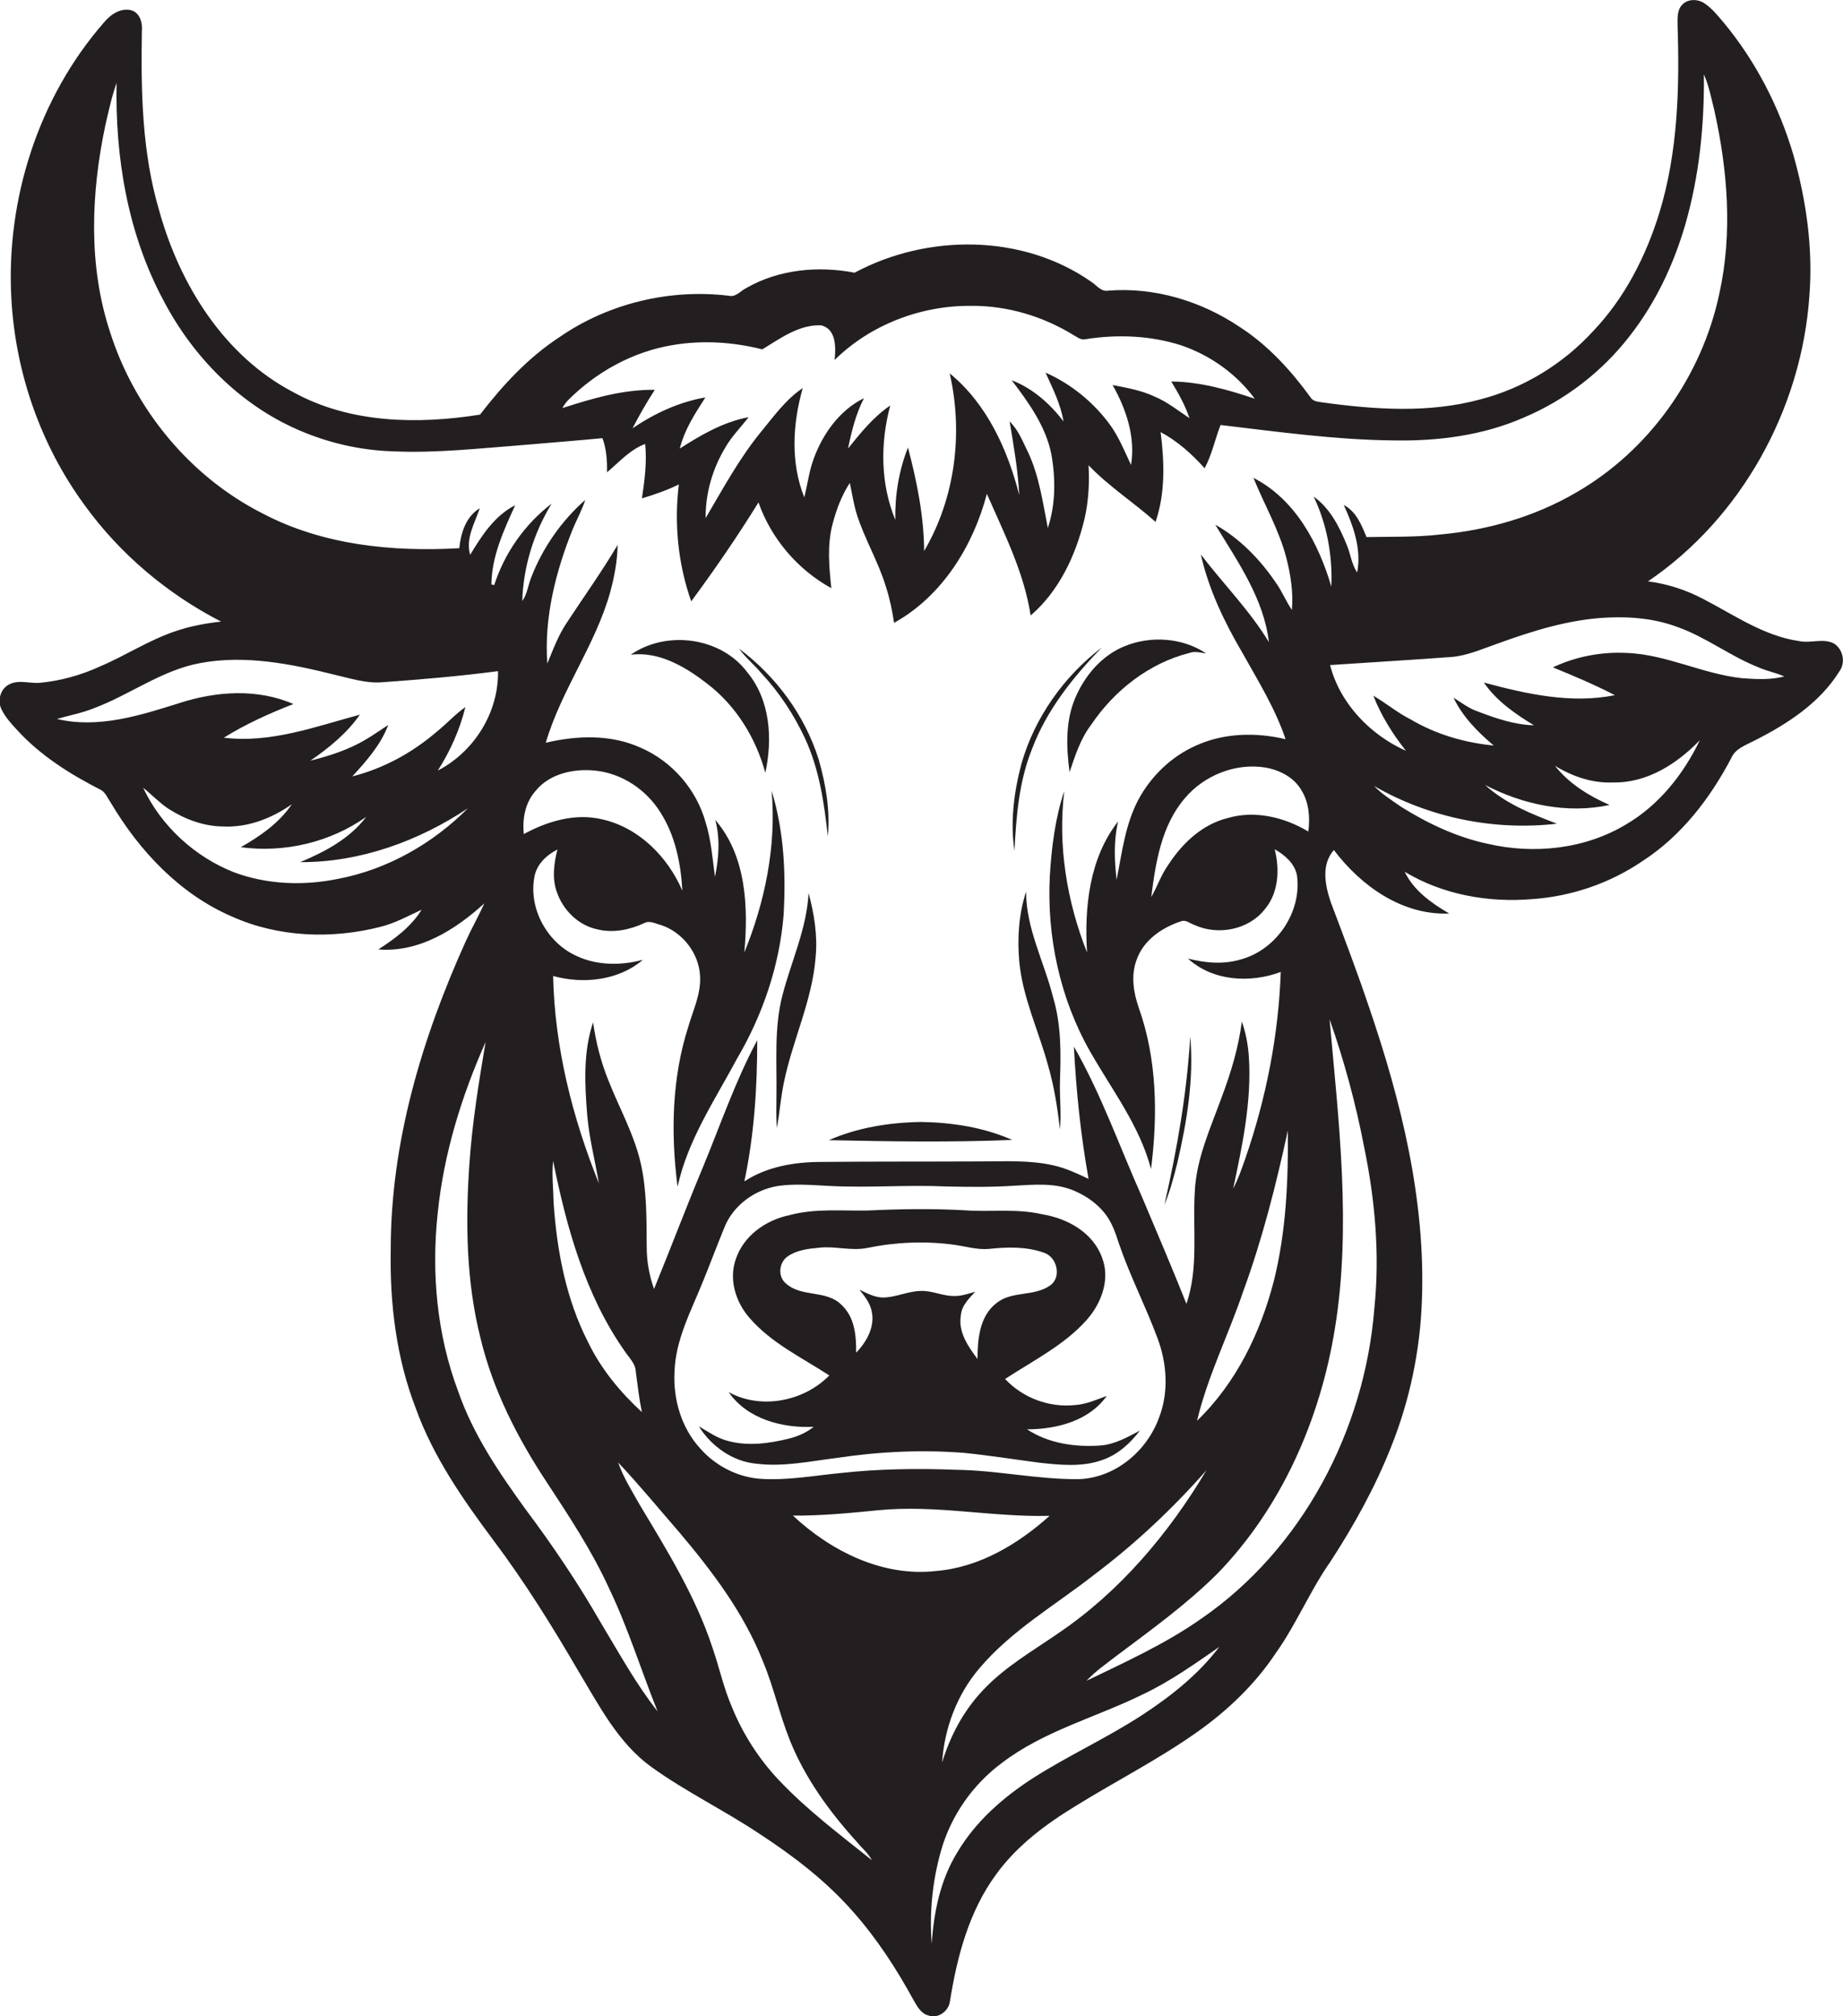 <?xml version="1.0" encoding="utf-8"?>
<!-- Generator: Adobe Illustrator 19.2.0, SVG Export Plug-In . SVG Version: 6.00 Build 0)  -->
<svg version="1.1" id="Layer_1" xmlns="http://www.w3.org/2000/svg" xmlns:xlink="http://www.w3.org/1999/xlink" x="0px" y="0px"
	 viewBox="0 0 728.7 796.9" enable-background="new 0 0 728.7 796.9" xml:space="preserve">
<g>
	<path fill="#231F20" d="M725,254.3c-4.3-2.1-9.2,0.1-13.7-0.9c-13.9-2-25.6-10.3-37.8-16.6c-6.8-3.6-14.2-6-21.9-7
		c37-25.1,60.7-68.2,63.8-112.7c1.5-18.8-1.2-37.8-6.3-55.8c-5.6-19-14.9-37.1-27.6-52.4c-2.3-2.7-4.6-5.6-7.6-7.6
		c-2.7-1.8-6.7-1.8-8.9,0.7c-2,2.2-1.7,5.4-1.7,8.2c0.8,24.8,0.1,50-7.2,73.9c-5.3,17.2-13.7,33.7-26.2,46.8
		c-11.9,13-27.6,22.6-44.7,27c-20.3,5.5-41.6,4-62.1,1.2c-1.7-0.3-3.9-0.3-4.9-2c-7.8-10.7-16.9-20.7-28.1-27.9
		c-15.2-10.2-33.7-15.8-52-14.3c-2.9,0.5-4.7-2.4-6.9-3.7c-27.1-18.8-64.6-18.8-93.3-3.4c-14.4-2.8-30.1-1.3-42.9,6.1
		c-2.2,1.1-4.1,3.7-6.9,3c-23.3-2.8-47.5,3-66.8,16.3c-12.4,8.1-22.5,19-31.5,30.7c-24.6,3.9-51.3,3.5-73.7-8.8
		c-27.6-14.4-45.1-42.7-53.2-72c-6.8-23-7.2-47.2-6.8-71c0.3-3.1-0.8-6.9-4-8C47.7,2.9,43.6,5.8,41,9C15.1,38.7,2.3,79,4.5,118.1
		c1.6,29.2,11.6,57.9,28.9,81.5c14,19.4,32.8,35.2,54,46.1c-6.1,0.7-12.2,1.8-18,3.8c-10.5,3.5-19.8,9.7-30,14
		c-7.4,3.4-15.4,5.6-23.5,6.4c-4.1,0.4-8.5-1.4-12.4,0.7c-3.4,1.8-4.6,6.4-2.9,9.8c1.5,3.1,3.8,5.6,6.1,8.1
		c9.3,10.2,21.1,17.6,33.3,23.8c1.8,1.1,2.6,3.3,3.8,5c11.3,19.1,27.3,36.1,47.9,45c18.3,8.2,39.4,9,58.6,4.1
		c5.8-1.4,11-4.3,16.4-6.8c-4.1,6.7-10.6,11.5-17.1,15.7c16.1,1.3,30.5-7.8,41.9-18.2c-2.3,5.1-5.1,10-7.4,15.1
		c-17.3,38.3-29.7,79.6-29.6,122c-0.4,21.2,2.2,42.6,9.9,62.5c6.9,19.2,18.7,36.1,30.8,52.3c12.3,16.4,23.2,33.9,33.5,51.6
		c8.2,13.6,15.7,28.4,28.9,37.9c13.6,9.8,28.8,17.1,42.7,26.4c13.5,8.8,26.4,18.7,37,30.8c9.4,10.6,17.2,22.6,24,35.1
		c1.4,2.4,2.9,5.2,5.8,5.9c3.8,1.4,8-1.7,8.5-5.6c2.8-17.6,7.5-35.5,18.2-50.1c8.3-11.5,19.8-20,31.8-27.3
		c15.7-9.7,32.2-18.1,47.4-28.8c12.1-8.5,23.1-18.9,31.4-31.4c8.2-11.5,13.6-24.8,21.7-36.3c9.3-14.3,17.6-29.3,23.9-45.2
		c7.4-18.4,11.5-38.1,12.2-57.9c1.5-39.5-8.1-78.5-20.8-115.7c-4.7-14-10-27.9-15.2-41.7c-2.3-6.7-3.9-14.9,1.2-20.7
		c10.7,14.2,27.1,25.9,45.6,25.1c-7-4.1-14-9-17.6-16.5c15.1,9.1,33.2,12.3,50.6,10.8c15.5-1.1,30.6-6.3,43.4-15
		c15.3-9.9,26.7-24.7,35.1-40.7c1.6-3.8,5.7-5.1,9.1-6.9c12.9-6.5,25.8-14.8,33.6-27.3C729.9,261.9,728.7,256.5,725,254.3z
		 M224.4,158.4c11.2-11.3,25.8-19.4,41.6-22c11.8-2,23.9-1.2,35.4,1.7c7.1-4.3,14.6-9.9,23.3-9.5c6,1.5,5.8,8.8,5.3,13.7
		c14.2-14,34.2-21.6,54.1-21.4c14.3-0.1,28.5,4.2,40.6,11.7c1.3,0.7,2.7,1.9,4.4,1.5c12.6-2,25.7-1.5,37.9,2.4
		c11.5,3.9,21.9,11.3,29.1,21.1c-10.7-3.6-21.7-6.7-33-6.8c2.8,4.6,5.5,9.4,7.2,14.5c-4.5-3-8.7-6.4-13.7-8.5
		c-5.3-2.5-11-3.5-16.7-4.6c5.4,9.5,9.1,20.6,7.3,31.6c-2.5-5.3-4.7-10.8-8.1-15.6c-6.5-9-15.5-16.4-25.7-20.9
		c2.8,6.2,6,12.5,7.1,19.3c-5.3-7-12.2-13.1-20.5-16.3c6.7,8.8,13.5,18.2,15.7,29.3c1.7,9.6,1.7,19.8-1.4,29.1
		c-2-10.1-3.4-20.5-7.8-29.9c-2.1-4.2-3.8-8.8-7.3-12.2c1.6,9.6,3.3,19.3,3.8,29.1c-4.6-18-12.8-36.1-27.5-48.1
		c5.4,23.6,2.2,49.2-10.1,70.2c-0.1-13.9-2.9-27.6-6.4-40.9c-3.6,9.1-5.2,18.9-5,28.6c-5.9-14.3-6-30.4-2-45.2
		c-6.7,4.5-11.7,10.8-16.7,17c1.4-6.8,3.1-13.7,6.3-19.9c-9.6,4.7-16.3,14.1-19.9,24c-1.8,4.9-2.4,10.1-3.7,15.2
		c-5.5-13.8-4.6-29.2-0.6-43.2c-6.7,4.5-11.4,11.1-16.5,17.3c-8.6,10.5-15,22.4-21.9,34.1c-0.1-9.9,2.8-19.7,7.9-28.1
		c2.5-4.3,6.1-7.9,9.1-11.8c-10,1.9-18.8,7-27.2,12.4c1.8-7.4,6-13.8,10.1-20.2c-10.4,1.8-20.1,6.3-28.8,12.2
		c2.7-5.2,5.6-10.3,8.8-15.2c-12.5-0.2-24.7,3.4-36.5,7.2C222.9,160.3,223.6,159.3,224.4,158.4z M133.7,347.4
		c-13.6,2.8-28.1,2.3-41.2-2.6c-15.5-6.1-28.8-18.3-35.9-33.4c3.4,2.7,6.4,5.9,10,8.3c6.4,4.1,13.8,6.9,21.5,7
		c9.8,0.5,19.4-3.2,27.3-8.8c-5,7.4-12.5,12.6-20.2,17c17.3,2.3,35.3-1.9,49.6-12c-6.5,8.6-16.3,13.8-26.1,17.9
		c23.7,0.1,46.8-8.3,66.3-21.3C171.2,333.4,153.2,343.7,133.7,347.4z M173.1,304.6c4.9-7.7,8.7-16.1,10.9-25.1
		c-4.1,2.9-7.5,6.7-11.5,9.9c-9.6,8.2-20.9,14.4-33.2,17.5c5.6-6.1,11.2-12.4,14.2-20.3c-3,1.9-5.9,4-9,5.8
		c-6.7,4-14.3,6.4-21.8,8.3c7.4-5.1,14.4-10.8,19.6-18.2c-17.5,4.7-35.3,11.4-53.8,9.1c8.7-5.4,18-9.6,27.5-13.3
		c-14.2-6.2-30.5-5.1-45-0.4c-15.6,4.9-32.1,10.2-48.5,6.3c4.8-1.4,9.8-2.3,14.5-4.2c14.3-5.3,26.9-15.1,42.2-17.9
		c17.7-3.3,35.8,0.3,53,4.6c6.2,1.4,12.4,3.5,18.8,3c15.3-1.1,30.7-2.4,45.9-4.4C197.2,281.7,187.4,297.2,173.1,304.6z M237.7,641.7
		c-9-15.7-19.1-30.7-29.9-45.1c-10.5-14.5-20.7-29.5-26.6-46.5c-8.5-22.5-10.7-47.1-8.1-70.9c2.4-23.3,9.4-45.9,18.9-67.3
		c-2.7,16-5.3,32-6.4,48.1c-1.6,23-1.3,46.5,4.4,69c4.9,20.5,14.7,39.6,26.3,57.1c8.8,13.4,17.7,26.9,24.4,41.5
		c7.6,15.8,12.8,32.7,19.3,48.9C251.5,665.7,244.8,653.5,237.7,641.7z M211.8,312.6c5.5-6.8,15-8.8,23.3-8c10.7,1,20.4,7.5,26,16.5
		c5.9,9.2,8.1,20.2,8.7,31c-5.7-13.3-17.1-24.9-31.6-28.2c-10.7-2.6-21.7,0.7-31.1,5.8C206.5,323.7,207.6,317.3,211.8,312.6z
		 M218.7,458.9c5.3,26.3,12.7,53,28.3,75.2c1.7,2.6,4.3,4.9,4.4,8.2c0.7,5.3,1.3,10.6,2.4,15.9c-8.6-7.9-16.2-17.1-21.3-27.7
		c-8.7-17-12.3-36-13.6-54.9C218.8,470,218.1,464.4,218.7,458.9z M307.8,703.5c-7.8-8.3-14.1-18.1-18.4-28.7
		c-3.3-7.6-5-15.7-7.7-23.5c-6.6-20.1-17.8-38.2-28.6-56.2c-3.1-5.5-6.6-11-8.7-17c8.4,8.9,16.1,18.3,24.1,27.5
		c13.1,15.5,25.6,32,33.1,51c4.3,10.2,6.6,21.1,10.7,31.3c6,15,15.7,28.3,26.5,40.2c1.9,2.4,4.5,4.4,5.9,7.2
		C332.1,725.2,319,715.4,307.8,703.5z M477,581.2c-14.9,25-34.2,47.9-58.4,64.3c-10.4,7.2-21.5,13.5-30.2,22.9
		c-7.5,8-12.7,17.8-15.9,28.3c0.9-13.6,5.9-26.9,14.8-37.3c12.7-15,30-24.9,45.3-36.9C448.8,610.3,463.6,596.4,477,581.2z
		 M473.3,561.6c4.2-17.6,12.4-33.9,18.2-51c7.6-20.7,13-42.1,17.7-63.7c0.2,19.9-0.7,40-5.5,59.3
		C498.4,526.8,488.7,546.8,473.3,561.6z M458.3,560.3c-4.8,13.4-17.6,24.1-32.1,24.4c-16.1,0.1-32-3.5-48.1-3.7
		c-15.3-0.6-30.7-0.4-45.9,1.3c-10.3,1-20.6,2.9-31,2.3c-9.3-0.5-18.3-5.1-24.4-12.1c-7.4-8.1-10.7-19.4-10.1-30.3
		c0.4-12.6,6.5-23.9,11.1-35.3c2.9-7.1,5.6-14.3,8.5-21.4c3.4-8.9,12-15.2,21.3-16.7c6.8-1,13.7-0.3,20.5,0
		c15.3,0.8,30.7-0.5,46,0.2c9,0.2,18,0.3,27-0.3c7.6-0.4,15.6-1.2,22.9,1.7c6.5,2.6,12.4,7.1,15.5,13.5c1.3,2.6,2.2,5.5,3.1,8.2
		c4.3,12.5,10.4,24.3,15,36.7C461.4,538.8,462.2,550.2,458.3,560.3z M313.5,599.1c11.2,0.1,22.4-1,33.6-2.1
		c22.7-2.3,45.2,2.8,67.9,2.2c-12.5,11.2-27.8,20.4-44.9,21.8C349,623.4,328.6,613.2,313.5,599.1z M451.8,677.8
		c-13.9,9.1-29.1,16-43.1,24.9c-12,7.7-23,17.3-30.3,29.7c-6.6,10.8-9.2,23.5-10,35.9c-1-12.2,0.3-24.7,3.6-36.5
		c3.9-13.9,12.5-26.3,24.1-34.9c16.6-12.7,37.2-18,55.7-27.1c10.8-5.1,20.5-12,30.3-18.8C473.8,661.9,463.1,670.4,451.8,677.8z
		 M525.7,402.9c5.8,16.5,10.4,33.5,13.7,50.7c4.3,20.9,6.2,42.3,4,63.6c-3.8,48.1-28.4,95.1-68.5,122.7c-14.1,9.9-29.8,17-45.3,24.5
		c3.5-3.8,7.8-6.7,11.9-9.9c13.6-10.2,27.5-20.2,39.7-32.3c25.5-26.2,40.8-61.1,46.6-97C534.4,484.7,529.3,443.5,525.7,402.9z
		 M517.3,328.7c-9.5-5.7-21.2-8.5-32-5.3c-10,2.5-17.9,10-23.4,18.5c-2.8,3.9-4.3,8.5-6.7,12.7c1.7-13.6,4-28.3,13.3-39.1
		c7.6-9,20-14,31.8-12.1c5.8,1,11.5,4,14.4,9.2C517.6,317.4,518,323.3,517.3,328.7z M495.6,188.9c4.3,10.6,10.1,20.5,13,31.6
		c1.7,6.7,2.8,13.6,2.2,20.6c-2.4-3.5-4-7.6-6.5-11c-6.2-9.1-14.2-17.3-23.8-22.7c8.8,14.5,19.2,29.2,21.2,46.4
		c-7.6-12.5-18-23-26.9-34.6c3.1,13.8,9.3,26.7,16.4,38.8c6.2,11.1,13,22,17.1,34.2c-11.8-2.8-24.5-2.5-35.6,2.6
		c-9.6,4.3-17.6,12-22.6,21.3c-5.2,9.8-6.5,21-8.6,31.7c-0.9-7.7-1.2-15.5,0.6-23.1c-11.4,14.5-13.4,34-12.3,51.8
		c-8-20.2-11.6-42.2-9-63.8c-3.6,10.7-5,22.1-5.7,33.3c-1.3,24.1,4,48.8,16,69.8c8.6,15.1,19.5,29.2,24,46.3
		c2.7-21.2,2.4-43.3-4.8-63.6c-2.1-6-3.2-12.7-1-18.8c2.6-7.9,10-13,17.6-15.5c1.9-0.8,3.5,0.8,5.3,1.4c9.3,4.3,21.5,2,27.9-6.2
		c5.5-6.5,5.9-15.8,3.9-23.7c4,2.3,7.9,5.6,8.8,10.3c2,14.4-8,29.3-22,33.2c-6.9,2.1-14.2,1.5-21.1-0.3c9.8,9,24.7,9.8,36.7,5.3
		c-0.9,25.1-5.8,50-14,73.7c-1.4,4-2.8,8.1-4.8,11.9c3.6-17,7.3-34.3,6.2-51.8c-0.3-4.9-1.2-9.7-2.8-14.2
		c-1.3,10.4-4.4,20.5-8.1,30.3c-4.4,12.1-9.9,24-10.5,37c-0.9,14.8,1.6,30-3.3,44.3c-5.6-14.1-11.6-28.1-17.5-42.1
		c-8.9-19.9-16.1-40.6-27-59.6c0.9,17.5,2.7,35,5.8,52.3c-4.4-2.1-8.9-4.2-13.7-5.3c-9.5-2.2-19.3-1.6-28.9-1.6c-21,0.1-42,0-63,0.2
		c-10.6,0-21.5,1.8-30.5,7.7c3.9-18.3,5.1-37.1,5.1-55.8c-8.6,16-14.5,33.3-21.4,50c-6.7,16-12.8,32.2-19.4,48.3
		c-1.9-5.3-2.9-10.9-2.9-16.5c-0.1-11,0.1-22.1-2.3-32.9c-2.6-11.6-8.5-22-12.8-32.9c-3-7.4-5-15.2-6.1-23.1
		c-4,11.9-3.3,24.7-2.3,37c0.8,9,3.1,17.8,4.6,26.7c-10.5-26.1-17.5-53.8-18.1-82c11.9,3.3,25.9,1.8,35.5-6.4
		c-8.6,2.3-18.1,2.3-26.2-1.5c-11.6-5.2-19.1-18.7-16.7-31.3c0.9-5,4.8-8.6,9.1-10.8c-1.4,5.5-2.2,11.5-0.2,16.9
		c2.5,7.2,8.6,13.2,16.2,14.7c6.2,1.5,12.7,0.1,18.3-2.5c2.2-1.2,4.6,0.3,6.8,0.8c8.5,2.9,14.9,11.2,15.3,20.2
		c0.4,7-2.8,13.5-4.7,20.1c-6.5,20.3-6.9,42.1-4.2,63.1c4-18.4,14.7-34.2,23.5-50.6c10.1-17.2,16.7-36.5,18.4-56.4
		c1-16.6,0.2-33.5-4.7-49.5c1.9,21.8-2.6,43.8-10.8,63.9c1.6-17.9,0.8-38.2-11.5-52.4c2,7.4,1.4,15.1-0.1,22.5
		c-1-7.2-1.5-14.5-3.7-21.5c-3.6-13-13.2-24.1-25.6-29.5c-11.8-5.4-25.3-4.9-37.6-2c6.1-20.8,19.5-38.4,25.4-59.3
		c1.7-6.2,2.9-12.5,3-18.9c-6.2,10.5-13.3,20.4-20,30.6c-3.4,5-5.5,10.7-7.8,16.3c-1.3-18.2,3.3-36.3,10-53c1.6-3.9,3.7-7.6,5-11.7
		c-9.4,8.3-16.8,18.9-21.3,30.5c-1.3,3.1-1.6,6.7-3.6,9.5c0.4-13.5,4.5-26.9,11.6-38.5c-10.6,8.1-18.6,19.5-22.7,32.2l-1.1-0.3
		c0.1-11.1,4.9-21.4,9.4-31.3c-8.2,4.2-13.2,12-17.8,19.6c-1.9-6.4,1.8-12.5,3.8-18.4c-5.5,3.3-7.5,9.8-8.1,15.8
		c-26.4,1.5-53.9-1.2-77.7-13.7c-28.7-14.5-50.7-41.2-60.4-71.8c-8.7-26.4-7.5-55-1.8-81.9c1.3-5.6,2.5-11.2,4.4-16.5
		c-0.6,29.4,4.4,59.5,18.4,85.7C76.2,141,94.9,160,118.1,170c11.7,5.1,24.4,8,37.1,8.4c17.3,0.8,34.6-1.2,51.8-2.5
		c10.4-0.9,20.8-1.7,31.2-2.7c1.6,4.3,1.9,9,1.8,13.5c4.8-4,9.1-9,15.1-11.2c0.7,7.2-0.2,14.4-1.3,21.5c5-1.5,9.9-3.2,14.6-5.5
		c-1.9,15.5-0.3,31.5,4.9,46.2c9.4-12.7,18.3-25.7,26.6-39.1c5,14.3,15.5,26.6,28.8,33.9c-0.9-8.4-1.7-17.1,0.5-25.4
		c1.5-5.7,3.6-11.3,6.8-16.2c0.9,4.1,1.5,8.2,2.7,12.2c3.1,9.9,8.6,18.9,11.6,28.9c1.5,4.6,2.5,9.4,3.2,14.2
		c19-10.5,31.3-30.4,36.7-51c6.8,15.6,14.7,31,17.3,48.1c11.3-9.7,17.9-23.9,21.3-38.2c1.6-6.9,2-14.1,1.6-21.2
		c8,8.4,17.9,14.7,26.5,22.4c3.9-11.4,3.5-23.7,2-35.5c6.7,3.6,12.4,8.7,17.4,14.3c2.9-5.4,4.1-11.5,6.3-17.1
		c22.8,2.7,45.7,5.9,68.7,6.1c17.4,0.3,35.1-2,51.1-9c16.4-6.9,31-18.1,41.9-32.2c10.2-13,17.4-28.2,22-44
		c5.6-19.3,7.6-39.5,7.4-59.5c2,4.5,2.9,9.4,4.1,14.1c5.3,23.7,7.3,48.7,2,72.6c-6.9,32.6-27.8,62.1-56.8,78.7
		c-16.3,9.5-34.9,14.8-53.7,16.5c-9.6,1.1-19.3,0.8-29,1c-2-4.9-4.1-10.1-9-12.7c3.8,8.3,7.1,17.5,5.3,26.7
		c-2.2-3.3-2.6-7.3-4.1-10.9c-2.9-7.1-6.6-14.5-13.1-19.1c5.3,11,7.5,23.4,7,35.6C521.4,214.9,512.2,197.4,495.6,188.9z
		 M642.9,325.9c-16.3,9.8-36.5,11.9-54.9,7.6c-12.1-2.6-23.5-8-33.9-14.5c-3.7-2.6-7.6-5-10.8-8.3c21.7,12.5,47.4,17.8,72.3,14.9
		c-10-3.8-20.3-7.9-28.4-15.3c15,7.8,32.5,11.5,49.2,7.9c-8.2-3.6-16-8.4-21.6-15.5c7,4.3,15,7,23.2,6.6
		c13.3,0.2,25.1-7.4,34.1-16.7C665.6,306.1,655.9,318.3,642.9,325.9z M689,268.1c-15.7-1.6-30-9.4-45.8-10
		c-10-0.5-20.1,1.4-29.2,5.7c8.3,3.4,16.6,6.9,24.5,11c-17.4,3.5-35.1-0.5-51.8-5c5,7.3,12.4,12.4,19.8,16.9
		c-7.8-0.2-15.2-2.8-22.3-5.5c-3.5-1.2-6.4-3.5-9.5-5.4c3.6,7.5,9.6,13.6,15.9,18.9c-11.5-1.1-22.8-4.4-32.8-10.3
		c-5.2-2.6-9.7-6.4-14.8-9.4c3.1,7.9,7.6,15.1,12.9,21.8c-14.1-6.3-26.1-18.7-30-33.9c16-1.1,32-2,48-3.2c6.2-0.5,11.9-3.1,17.7-5.1
		c14.3-5.2,29.1-9.9,44.5-10.5c9.1-0.4,18.4,0.5,27,3.7c11.4,4,21,11.6,32.2,16c3.3,1.5,6.9,2.1,10.2,3.6
		C700,268.8,694.5,268.5,689,268.1z"/>
	<path fill="#231F20" d="M249.4,258.8c11.3-1.4,21.8,4.9,30.4,11.6c11.3,8.7,19.1,21.4,22.8,35.1c2.9-13.4,2-28.7-7.1-39.7
		C285.1,251.8,263.5,249,249.4,258.8z"/>
	<path fill="#231F20" d="M444.5,255.5c-9,3.7-15.7,11.7-19.4,20.5c-3.9,9.2-3.5,19.5-2.2,29.2c2.2-6.5,4.3-13.2,8.6-18.8
		c9.1-13.5,22.9-24.3,38.8-28.3c2.2-0.8,4.4-0.1,6.6,0.2C467.5,252,454.9,251.2,444.5,255.5z"/>
	<path fill="#231F20" d="M292.2,256.4c2.6,3.6,6.1,6.4,8.9,9.8c7.1,7.6,12.8,16.3,17.2,25.7c5.6,12.1,7.6,25.5,9,38.7
		c1-10.2-0.8-20.6-3.6-30.4C318.2,282.7,306.8,267.3,292.2,256.4z"/>
	<path fill="#231F20" d="M403.9,301.8c-3,11.2-4.5,23-2.8,34.5c0.7-13.6,1.8-27.4,6.9-40.1c5.8-15.5,16.3-28.6,27.7-40.3
		C420.7,267.3,409.1,283.6,403.9,301.8z"/>
	<path fill="#231F20" d="M309.4,393.3c-3.4,13-2.2,26.5-2.4,39.7c0,4.3-0.2,8.6,0.2,12.9c1-5.9,1.5-11.9,2.7-17.8
		c3.4-16.8,11.3-32.6,12.6-49.9c0.8-8.5-0.6-17-2.8-25.2C319,367,312.9,379.9,309.4,393.3z"/>
	<path fill="#231F20" d="M403,380c1.3,14.3,7.7,27.5,11.4,41.2c2.4,8.2,3.7,16.7,4.7,25.2c0.6-6.4-0.2-12.8,0-19.2
		c0.4-11,0.5-22.2-2.7-32.9c-3.5-14-10.7-27.2-10.7-41.8C402.8,361.3,402.2,370.7,403,380z"/>
	<path fill="#231F20" d="M470.6,409.7c-1.3,22.4-5.2,44.6-10.2,66.5c2.2-5.3,3.7-10.9,5.1-16.5C469.3,443.3,472.1,426.5,470.6,409.7
		z"/>
	<path fill="#231F20" d="M327.7,450.7c24.1,0.5,48.3,0.9,72.5-0.1c-11.3-5-23.8-6.9-36-7.1C351.7,443.7,339.1,445.7,327.7,450.7z"/>
	<path fill="#231F20" d="M406.1,565c11.6,0,24.5-3.3,31.5-13.2c-4.1,1.5-8.1,3.3-12.5,3.6c-10.2,1.1-20.7-2.8-27.7-10.3
		c11.1-7.3,23.5-13.4,32.4-23.5c5.7-6.5,9.2-15.9,6-24.3c-3.5-10-13.7-15.7-23.7-17.3c-10.2-2.4-20.6-0.8-30.9-1.6
		c-12.7-0.7-25.4-0.5-38.1,0.1c-10.3,0.2-20.7-0.9-30.8,1.8c-9.4,1.9-18.3,8.1-21.4,17.5c-2.8,8,0,16.9,5.4,23.1
		c8.6,10,20.7,15.7,31.6,22.8c-10.1,10.3-27,13.6-39.8,6.6c7.4,10.7,21.3,14.3,33.6,13.7c-2.8,2.3-6.1,3.7-9.5,4.6
		c-8,2-16.6,3.2-24.7,0.9c-4.1-1.1-7.6-3.6-11.2-5.7c5,8,13.5,14,22.9,14.8c10.6,1.3,21.2-1,31.7-2.3c16.6-2.5,33.5-3.3,50.2-2
		c10,1,20,2.6,29.9,3.9c8.2,0.9,16.9,1.8,24.9-1.1c6.1-2.1,11-6.6,14.8-11.6c-4.9,2.6-10,5.5-15.7,5.9
		C425.2,572.1,414.5,570.6,406.1,565z M386.5,537.2c-3.7-4.9-7.7-10.7-6.6-17.2c0.3-3.9,3.2-6.7,5.7-9.4c-2.8,0.8-5.5,1.8-8.5,1.7
		c-4.5,0-8.6-2.2-13.1-2c-5.1,0.1-9.9,2.6-15,2.6c-3.3-0.1-6.3-1.7-9.2-3.1c2,2.5,4.1,5.1,4.8,8.3c1.5,6.2-1.9,12.3-6.1,16.6
		c0.1-6.8-0.6-14.3-6-19.1c-6-5.8-15.7-2.7-21.8-8.3c-3.3-2.7-2.7-8.4,0.8-10.7c3.6-2.5,8.2-3,12.5-3.4c6.3-0.7,12.6,1.4,18.9,0.1
		c11.2-2.3,22.7-2.8,34-1.3c4.7,0.6,9.3,2.1,14,1.7c7.3-0.8,14.9-1,21.9,1.5c5.2,1.7,7.1,9.8,2.3,13c-6.3,4.4-15.1,2-21.1,6.9
		C387.3,520.2,386.5,529.4,386.5,537.2z"/>
</g>
</svg>
